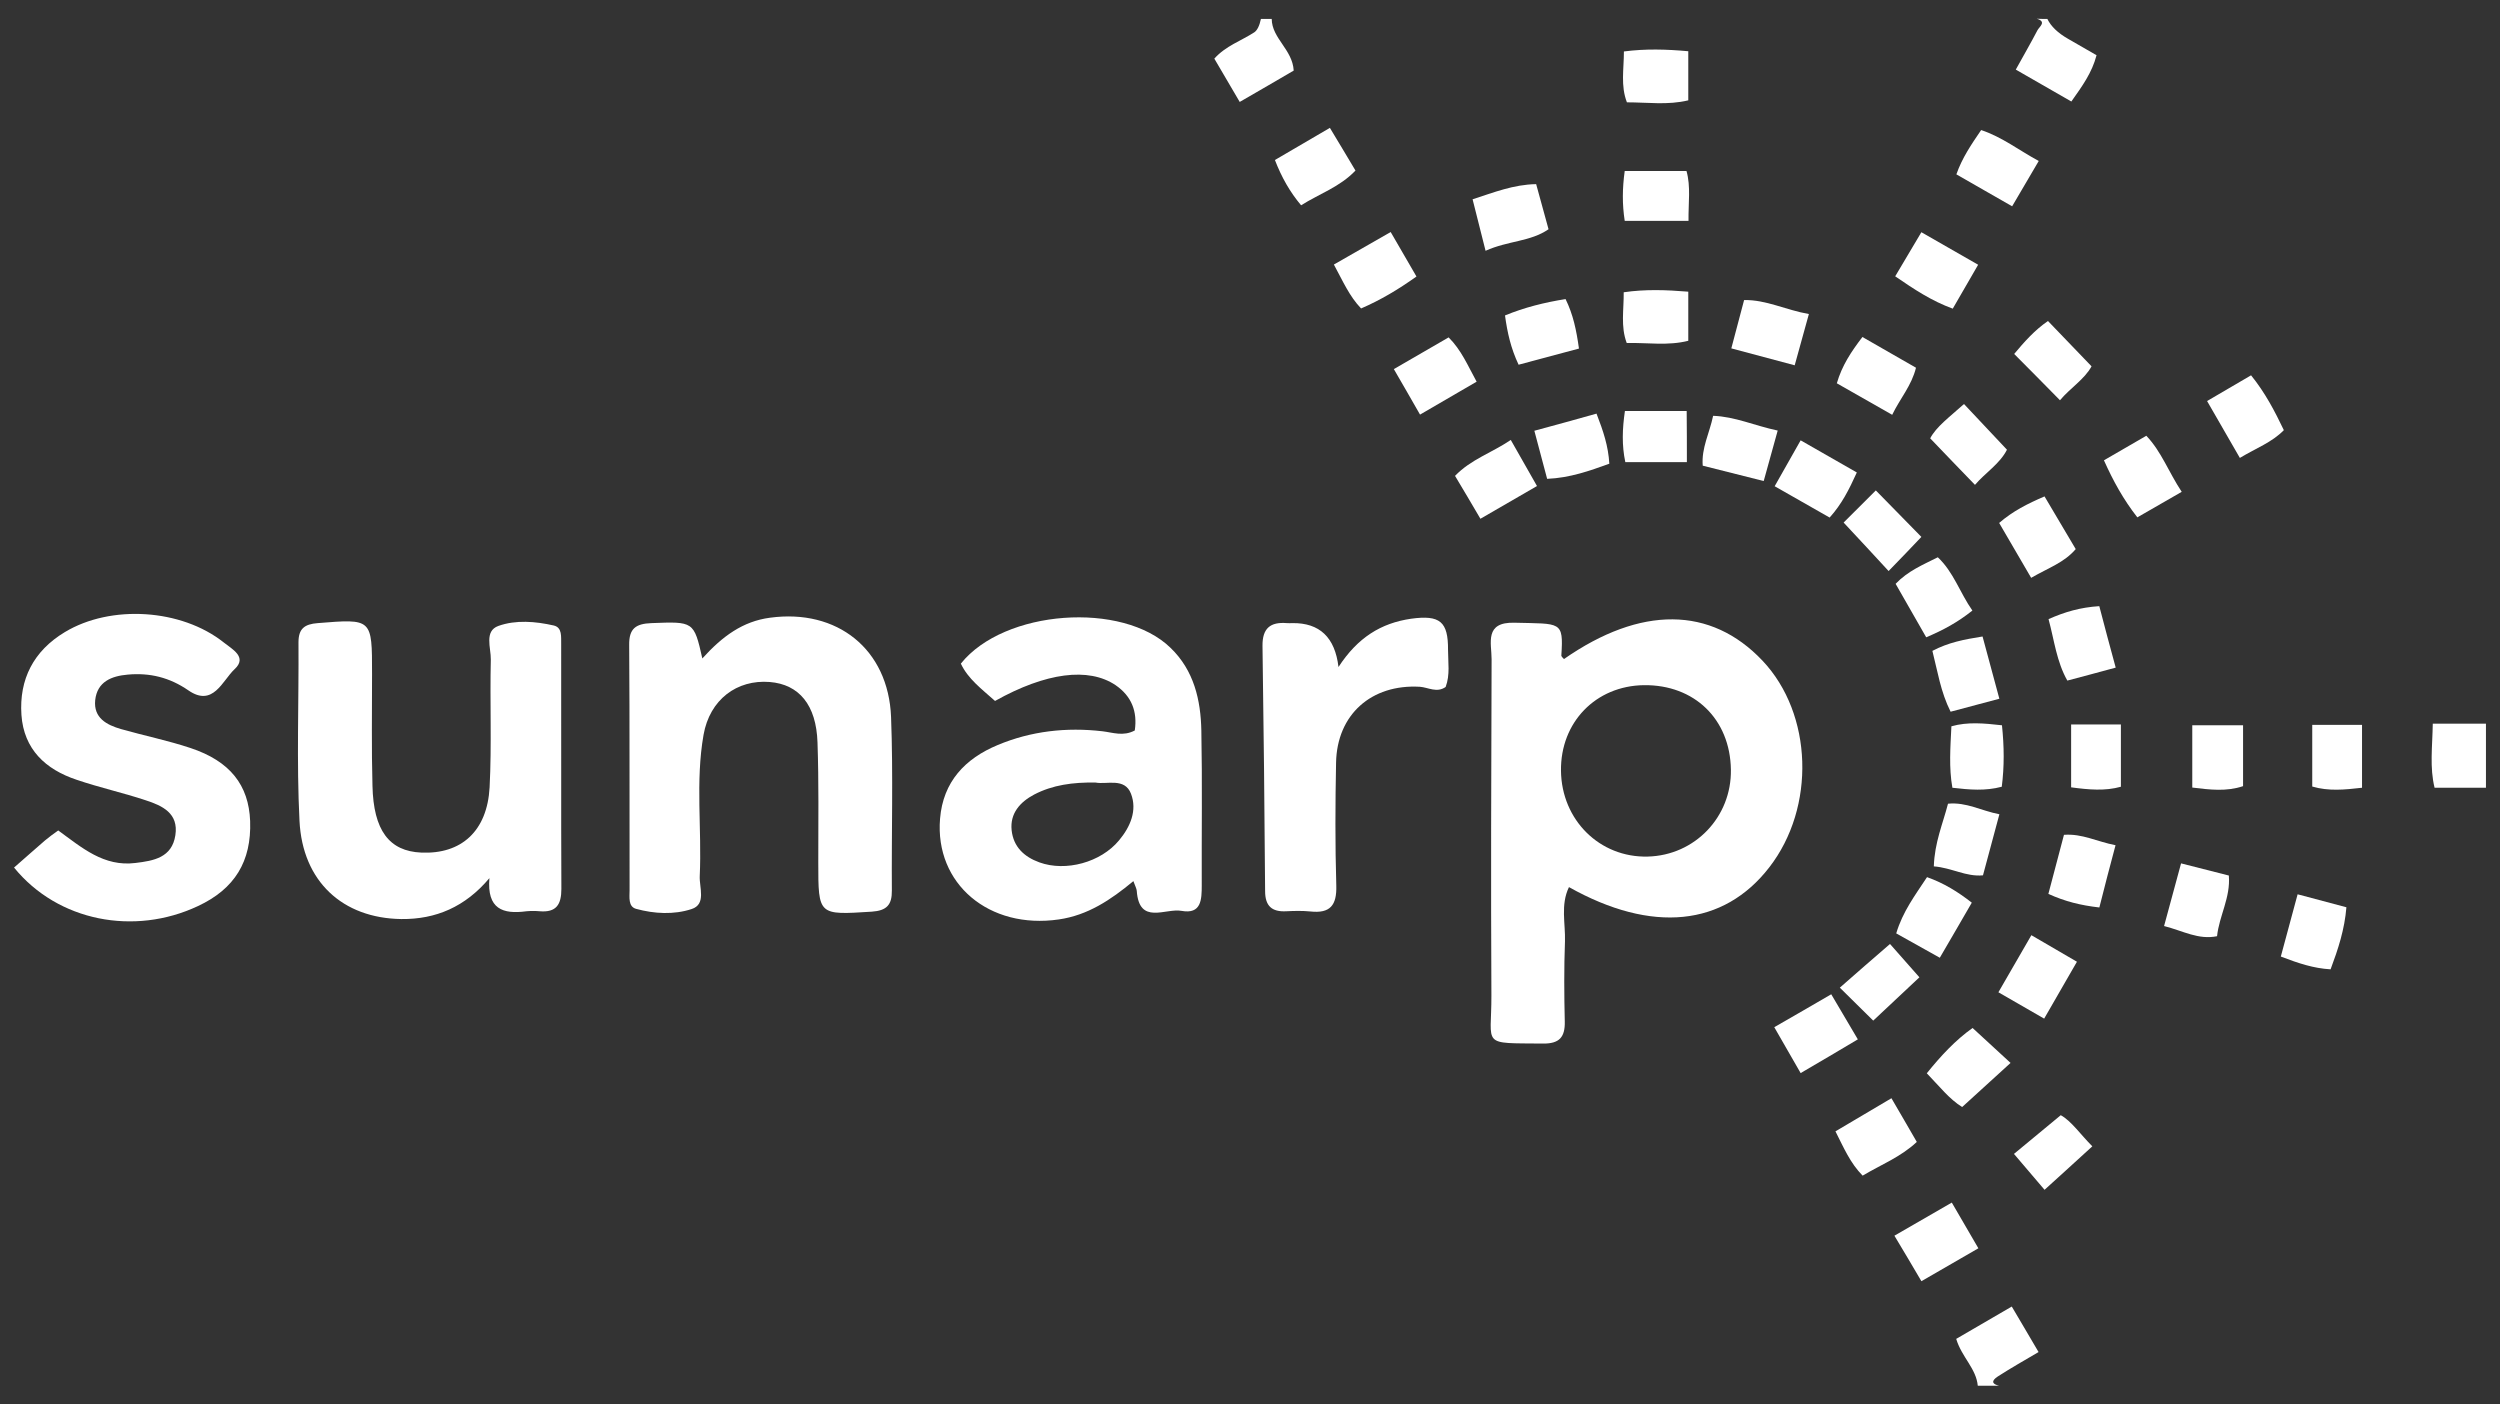 <?xml version="1.0" encoding="UTF-8"?> <svg xmlns="http://www.w3.org/2000/svg" width="89" height="50" viewBox="0 0 89 50" fill="none"><rect x="0" y="0" width="89" height="50" fill="#333333" stroke="none"/><g clip-path="url(#clip0_3563_548)"><path d="M70.409 49.333C70.352 48.715 69.833 48.31 69.641 47.664C70.267 47.302 70.915 46.925 71.619 46.513C71.954 47.074 72.245 47.579 72.573 48.133C72.053 48.438 71.591 48.701 71.149 48.985C71.014 49.07 70.786 49.241 71.171 49.333H70.409Z" fill="white"></path><path d="M72.886 0.674C73.014 0.939 73.261 1.176 73.626 1.384C73.954 1.569 74.274 1.76 74.637 1.966C74.473 2.592 74.132 3.06 73.74 3.614C73.093 3.245 72.473 2.89 71.762 2.478C72.032 1.988 72.296 1.533 72.537 1.071C72.602 0.951 72.872 0.773 72.509 0.667C72.63 0.674 72.758 0.674 72.886 0.674Z" fill="white"></path><path d="M45.273 0.674C45.28 1.37 46.013 1.76 46.056 2.513C45.451 2.869 44.832 3.224 44.134 3.629C43.807 3.075 43.529 2.599 43.23 2.087C43.636 1.633 44.184 1.455 44.654 1.15C44.758 1.078 44.837 0.92 44.889 0.674C45.017 0.674 45.145 0.674 45.273 0.674Z" fill="white"></path><path d="M88.5 28.044H86.671C86.493 27.319 86.593 26.595 86.607 25.763H88.5V28.044Z" fill="white"></path><path d="M55.677 23.462C58.41 21.558 60.908 21.579 62.744 23.519C64.538 25.415 64.645 28.74 62.986 30.878C61.364 32.974 58.816 33.244 55.855 31.581C55.549 32.214 55.734 32.881 55.713 33.514C55.677 34.465 55.684 35.417 55.706 36.362C55.72 36.923 55.514 37.158 54.93 37.151C52.688 37.129 53.101 37.264 53.094 35.439C53.073 31.446 53.087 27.461 53.101 23.469C53.101 22.894 52.831 22.134 53.927 22.169C55.563 22.212 55.663 22.098 55.585 23.32C55.571 23.37 55.642 23.419 55.677 23.462ZM61.62 27.397C61.592 25.6 60.318 24.371 58.524 24.392C56.809 24.414 55.549 25.714 55.571 27.44C55.592 29.195 56.951 30.537 58.659 30.494C60.339 30.452 61.648 29.081 61.62 27.397Z" fill="white"></path><path d="M35.423 24.954C34.947 24.527 34.463 24.172 34.206 23.625C35.744 21.7 39.964 21.395 41.672 23.064C42.505 23.867 42.747 24.918 42.768 26.012C42.804 27.845 42.775 29.685 42.782 31.517C42.782 32.029 42.768 32.554 42.063 32.427C41.494 32.32 40.555 32.945 40.469 31.716C40.462 31.631 40.412 31.546 40.348 31.368C39.544 32.036 38.726 32.583 37.694 32.732C35.217 33.094 33.274 31.468 33.466 29.145C33.573 27.831 34.356 27.007 35.516 26.524C36.704 26.026 37.964 25.884 39.245 26.033C39.615 26.076 39.985 26.225 40.398 26.005C40.498 25.33 40.284 24.783 39.715 24.392C38.754 23.746 37.238 23.938 35.423 24.954ZM39.003 27.859C38.192 27.845 37.473 27.944 36.818 28.285C36.32 28.548 35.95 28.953 36.014 29.557C36.078 30.146 36.455 30.502 37.003 30.701C37.943 31.041 39.188 30.701 39.836 29.919C40.242 29.436 40.491 28.846 40.263 28.257C40.042 27.674 39.395 27.937 39.003 27.859Z" fill="white"></path><path d="M17.423 31.262C16.562 32.285 15.516 32.732 14.284 32.718C12.199 32.689 10.769 31.382 10.662 29.223C10.555 27.106 10.641 24.982 10.626 22.865C10.626 22.382 10.84 22.219 11.31 22.183C13.252 22.027 13.245 22.013 13.245 23.988C13.245 25.316 13.224 26.644 13.26 27.973C13.295 29.564 13.857 30.303 14.996 30.352C16.419 30.416 17.345 29.592 17.43 28.029C17.508 26.516 17.437 24.989 17.473 23.476C17.48 23.064 17.231 22.467 17.743 22.283C18.362 22.062 19.06 22.119 19.715 22.268C20.021 22.34 19.971 22.673 19.978 22.915C19.985 25.827 19.971 28.74 19.985 31.645C19.985 32.199 19.807 32.49 19.216 32.441C19.06 32.427 18.896 32.427 18.74 32.441C17.9 32.554 17.331 32.363 17.423 31.262Z" fill="white"></path><path d="M25.003 23.441C25.722 22.645 26.448 22.119 27.409 21.991C29.8 21.665 31.629 23.107 31.722 25.529C31.8 27.582 31.736 29.642 31.75 31.702C31.757 32.214 31.565 32.419 31.038 32.455C29.131 32.576 29.131 32.597 29.131 30.701C29.131 29.28 29.152 27.852 29.103 26.431C29.06 25.096 28.448 24.364 27.402 24.279C26.235 24.186 25.267 24.904 25.046 26.161C24.754 27.823 24.989 29.507 24.911 31.183C24.89 31.596 25.153 32.192 24.619 32.363C23.993 32.569 23.295 32.533 22.648 32.356C22.356 32.278 22.413 31.936 22.413 31.695C22.406 28.782 22.42 25.87 22.399 22.958C22.392 22.375 22.633 22.205 23.189 22.183C24.69 22.126 24.704 22.112 25.003 23.441Z" fill="white"></path><path d="M0.5 30.885C0.891 30.544 1.24 30.232 1.603 29.919C1.745 29.798 1.895 29.692 2.073 29.564C2.913 30.175 3.695 30.864 4.82 30.722C5.475 30.644 6.122 30.53 6.243 29.734C6.364 28.953 5.781 28.683 5.19 28.491C4.379 28.221 3.539 28.037 2.728 27.76C1.617 27.39 0.849 26.673 0.763 25.451C0.678 24.179 1.197 23.171 2.308 22.503C3.945 21.515 6.457 21.672 7.966 22.872C8.257 23.107 8.82 23.391 8.35 23.824C7.916 24.229 7.588 25.188 6.706 24.577C6.037 24.116 5.332 23.945 4.549 24.016C3.973 24.066 3.461 24.265 3.389 24.925C3.325 25.558 3.795 25.806 4.308 25.955C5.133 26.19 5.973 26.36 6.784 26.63C8.193 27.099 8.855 27.951 8.905 29.23C8.955 30.665 8.357 31.645 7.048 32.256C4.784 33.322 2.059 32.803 0.5 30.885Z" fill="white"></path><path d="M47.65 23.746C48.333 22.695 49.166 22.183 50.233 22.027C51.265 21.885 51.557 22.127 51.55 23.142C51.55 23.576 51.628 24.023 51.465 24.456C51.151 24.677 50.845 24.471 50.546 24.449C48.824 24.35 47.593 25.437 47.564 27.156C47.536 28.612 47.529 30.068 47.572 31.524C47.593 32.228 47.358 32.526 46.646 32.448C46.362 32.42 46.077 32.427 45.792 32.441C45.28 32.469 45.038 32.256 45.038 31.723C45.017 28.811 44.988 25.906 44.945 22.993C44.938 22.368 45.223 22.134 45.814 22.183C45.878 22.19 45.942 22.183 46.006 22.183C46.978 22.169 47.526 22.69 47.65 23.746Z" fill="white"></path><path d="M71.705 12.601C72.061 12.174 72.431 11.755 72.908 11.428C73.42 11.961 73.918 12.48 74.459 13.041C74.21 13.503 73.698 13.815 73.335 14.249C72.773 13.673 72.267 13.169 71.705 12.601Z" fill="white"></path><path d="M60.103 10.384V12.132C59.377 12.316 58.658 12.196 57.911 12.21C57.69 11.62 57.811 11.031 57.804 10.405C58.58 10.292 59.32 10.32 60.103 10.384Z" fill="white"></path><path d="M60.103 1.824V3.572C59.37 3.749 58.658 3.643 57.918 3.643C57.69 3.053 57.811 2.464 57.811 1.832C58.58 1.732 59.32 1.753 60.103 1.824Z" fill="white"></path><path d="M63.286 15.328C63.108 15.982 62.958 16.515 62.788 17.125C62.033 16.934 61.35 16.763 60.617 16.578C60.567 15.946 60.859 15.421 60.987 14.803C61.77 14.831 62.453 15.151 63.286 15.328Z" fill="white"></path><path d="M55.734 10.647C56.005 11.201 56.119 11.748 56.211 12.409C55.5 12.601 54.788 12.792 54.062 12.984C53.785 12.395 53.663 11.848 53.578 11.23C54.269 10.945 54.98 10.768 55.734 10.647Z" fill="white"></path><path d="M68.844 30.843C68.872 29.99 69.164 29.329 69.349 28.612C70.004 28.548 70.523 28.861 71.178 28.988C70.972 29.749 70.787 30.438 70.594 31.162C69.983 31.219 69.484 30.892 68.844 30.843Z" fill="white"></path><path d="M52.886 8.928C52.709 8.232 52.573 7.685 52.424 7.095C53.192 6.847 53.876 6.57 54.687 6.555C54.836 7.095 54.979 7.607 55.128 8.161C54.481 8.608 53.691 8.566 52.886 8.928Z" fill="white"></path><path d="M64.396 11.18C64.211 11.855 64.062 12.387 63.891 13.005C63.122 12.799 62.41 12.608 61.635 12.402C61.791 11.805 61.934 11.265 62.09 10.682C62.88 10.668 63.556 11.031 64.396 11.18Z" fill="white"></path><path d="M77.041 32.967C77.254 32.192 77.44 31.503 77.646 30.736C78.244 30.885 78.778 31.027 79.347 31.169C79.411 31.958 79.005 32.597 78.927 33.329C78.258 33.464 77.731 33.144 77.041 32.967Z" fill="white"></path><path d="M56.836 14.725C57.078 15.35 57.256 15.882 57.292 16.508C56.587 16.763 55.89 17.012 55.078 17.047C54.929 16.486 54.787 15.946 54.623 15.335C55.377 15.129 56.068 14.945 56.836 14.725Z" fill="white"></path><path d="M70.579 22.659C70.786 23.426 70.971 24.115 71.177 24.875C70.558 25.039 70.017 25.181 69.441 25.337C69.085 24.627 68.978 23.895 68.793 23.171C69.362 22.872 69.91 22.766 70.579 22.659Z" fill="white"></path><path d="M74.737 32.306C74.061 32.228 73.52 32.093 72.922 31.823C73.107 31.127 73.285 30.438 73.477 29.72C74.125 29.67 74.651 29.962 75.313 30.09C75.107 30.857 74.929 31.546 74.737 32.306Z" fill="white"></path><path d="M77.669 17.509C77.078 17.85 76.601 18.127 76.089 18.418C75.591 17.779 75.235 17.133 74.9 16.387C75.42 16.088 75.897 15.811 76.409 15.513C76.95 16.081 77.199 16.799 77.669 17.509Z" fill="white"></path><path d="M70.43 44.439C69.712 44.858 69.085 45.213 68.402 45.611C68.082 45.064 67.783 44.56 67.441 43.991C68.139 43.586 68.758 43.231 69.484 42.812C69.79 43.338 70.082 43.842 70.43 44.439Z" fill="white"></path><path d="M75.319 23.767C74.671 23.945 74.159 24.08 73.597 24.229C73.212 23.547 73.134 22.801 72.928 22.041C73.504 21.785 74.059 21.622 74.735 21.579C74.921 22.297 75.106 22.986 75.319 23.767Z" fill="white"></path><path d="M66.687 36.334C66.366 36.021 65.968 35.623 65.498 35.161C66.103 34.629 66.665 34.139 67.284 33.606C67.605 33.968 67.975 34.387 68.331 34.792C67.854 35.24 67.313 35.751 66.687 36.334Z" fill="white"></path><path d="M72.579 5.731C72.223 6.342 71.938 6.818 71.632 7.344C70.942 6.953 70.323 6.591 69.647 6.207C69.853 5.618 70.18 5.142 70.529 4.63C71.276 4.879 71.86 5.341 72.579 5.731Z" fill="white"></path><path d="M79.739 16.302C79.341 15.612 78.985 14.994 78.572 14.277C79.106 13.964 79.604 13.673 80.138 13.361C80.643 13.986 80.978 14.632 81.305 15.314C80.871 15.755 80.33 15.946 79.739 16.302Z" fill="white"></path><path d="M70.217 21.736C69.691 22.155 69.178 22.432 68.573 22.688C68.196 22.034 67.84 21.409 67.484 20.784C67.926 20.322 68.452 20.109 68.986 19.839C69.548 20.365 69.769 21.096 70.217 21.736Z" fill="white"></path><path d="M64.103 38.202C63.762 37.605 63.484 37.122 63.164 36.568C63.854 36.17 64.502 35.801 65.192 35.396C65.513 35.936 65.797 36.419 66.139 37.001C65.463 37.406 64.829 37.776 64.103 38.202Z" fill="white"></path><path d="M81.197 34.053C81.404 33.286 81.589 32.597 81.795 31.837C82.407 32 82.941 32.142 83.532 32.299C83.468 33.087 83.24 33.783 82.969 34.508C82.357 34.472 81.831 34.295 81.197 34.053Z" fill="white"></path><path d="M73.939 34.238C73.548 34.92 73.192 35.538 72.772 36.263C72.239 35.957 71.74 35.666 71.143 35.325C71.534 34.65 71.897 34.018 72.317 33.293C72.872 33.613 73.37 33.904 73.939 34.238Z" fill="white"></path><path d="M66.302 11.997C66.949 12.366 67.568 12.721 68.209 13.091C68.052 13.73 67.647 14.178 67.362 14.767C66.665 14.369 66.045 14.014 65.391 13.645C65.576 13.012 65.896 12.53 66.302 11.997Z" fill="white"></path><path d="M72.309 20.571C71.91 19.882 71.554 19.271 71.17 18.617C71.654 18.198 72.173 17.935 72.785 17.672C73.163 18.312 73.526 18.923 73.896 19.548C73.483 20.031 72.935 20.209 72.309 20.571Z" fill="white"></path><path d="M49.621 13.14C50.297 12.75 50.916 12.387 51.571 12.011C52.027 12.466 52.247 13.005 52.568 13.588C51.898 13.979 51.258 14.348 50.553 14.76C50.226 14.192 49.941 13.687 49.621 13.14Z" fill="white"></path><path d="M47.486 9.418C48.177 9.02 48.796 8.665 49.508 8.26C49.821 8.807 50.112 9.304 50.426 9.844C49.778 10.306 49.145 10.683 48.454 10.981C48.034 10.54 47.814 10.022 47.486 9.418Z" fill="white"></path><path d="M67.469 9.837C67.81 9.262 68.095 8.779 68.401 8.267C69.077 8.658 69.703 9.013 70.422 9.425C70.109 9.965 69.824 10.462 69.518 10.988C68.764 10.711 68.152 10.306 67.469 9.837Z" fill="white"></path><path d="M60.053 16.451H57.861C57.733 15.847 57.755 15.264 57.847 14.632H60.046C60.053 15.25 60.053 15.854 60.053 16.451Z" fill="white"></path><path d="M66.103 16.82C65.818 17.445 65.569 17.942 65.135 18.425C64.501 18.063 63.882 17.708 63.178 17.31C63.491 16.756 63.776 16.252 64.103 15.676C64.786 16.067 65.405 16.422 66.103 16.82Z" fill="white"></path><path d="M79.853 25.82V27.987C79.262 28.186 78.678 28.115 78.045 28.037V25.82H79.853Z" fill="white"></path><path d="M57.84 7.862C57.748 7.266 57.755 6.705 57.84 6.087H60.039C60.196 6.641 60.103 7.223 60.111 7.862H57.84Z" fill="white"></path><path d="M67.335 39.097C67.662 39.665 67.947 40.141 68.238 40.653C67.662 41.193 66.964 41.462 66.31 41.853C65.868 41.406 65.641 40.866 65.342 40.276C65.975 39.9 66.594 39.537 67.335 39.097Z" fill="white"></path><path d="M71.27 25.82C71.349 26.573 71.356 27.284 71.263 28.008C70.672 28.165 70.117 28.115 69.505 28.044C69.377 27.326 69.434 26.609 69.47 25.856C70.053 25.692 70.63 25.749 71.27 25.82Z" fill="white"></path><path d="M73.732 25.792H75.504V28.008C74.942 28.165 74.366 28.115 73.732 28.029V25.792Z" fill="white"></path><path d="M84.088 28.044C83.462 28.115 82.9 28.172 82.316 28.001V25.806H84.088V28.044Z" fill="white"></path><path d="M45.387 5.696C46.02 5.326 46.639 4.964 47.344 4.552C47.664 5.078 47.949 5.561 48.255 6.072C47.7 6.655 46.974 6.896 46.319 7.308C45.92 6.832 45.629 6.321 45.387 5.696Z" fill="white"></path><path d="M68.602 31.226C69.2 31.439 69.698 31.745 70.196 32.135C69.819 32.782 69.463 33.407 69.057 34.096C68.509 33.791 68.025 33.52 67.506 33.229C67.734 32.455 68.182 31.865 68.602 31.226Z" fill="white"></path><path d="M53.784 15.662C54.105 16.223 54.397 16.735 54.717 17.303C54.026 17.701 53.407 18.063 52.703 18.468C52.382 17.921 52.098 17.438 51.799 16.941C52.368 16.351 53.101 16.124 53.784 15.662Z" fill="white"></path><path d="M70.224 36.596C70.686 37.023 71.106 37.406 71.576 37.84C70.985 38.379 70.444 38.87 69.853 39.41C69.398 39.132 69.035 38.664 68.594 38.209C69.092 37.591 69.612 37.03 70.224 36.596Z" fill="white"></path><path d="M71.697 41.079C72.167 40.688 72.722 40.233 73.363 39.701C73.733 39.9 74.074 40.397 74.487 40.809C73.925 41.32 73.377 41.825 72.786 42.357C72.523 42.045 72.138 41.597 71.697 41.079Z" fill="white"></path><path d="M69.918 14.383C70.451 14.952 70.928 15.456 71.448 16.01C71.192 16.515 70.679 16.827 70.309 17.261C69.768 16.699 69.27 16.188 68.715 15.605C68.928 15.193 69.405 14.845 69.918 14.383Z" fill="white"></path><path d="M65.633 18.603C65.989 18.248 66.387 17.85 66.779 17.459C67.327 18.013 67.825 18.525 68.401 19.114C68.067 19.47 67.668 19.882 67.234 20.329C66.707 19.754 66.216 19.228 65.633 18.603Z" fill="white"></path></g><defs><clipPath id="clip0_3563_548"><rect width="88" height="48.667" fill="white" transform="translate(0.5 0.667)"></rect></clipPath></defs></svg> 